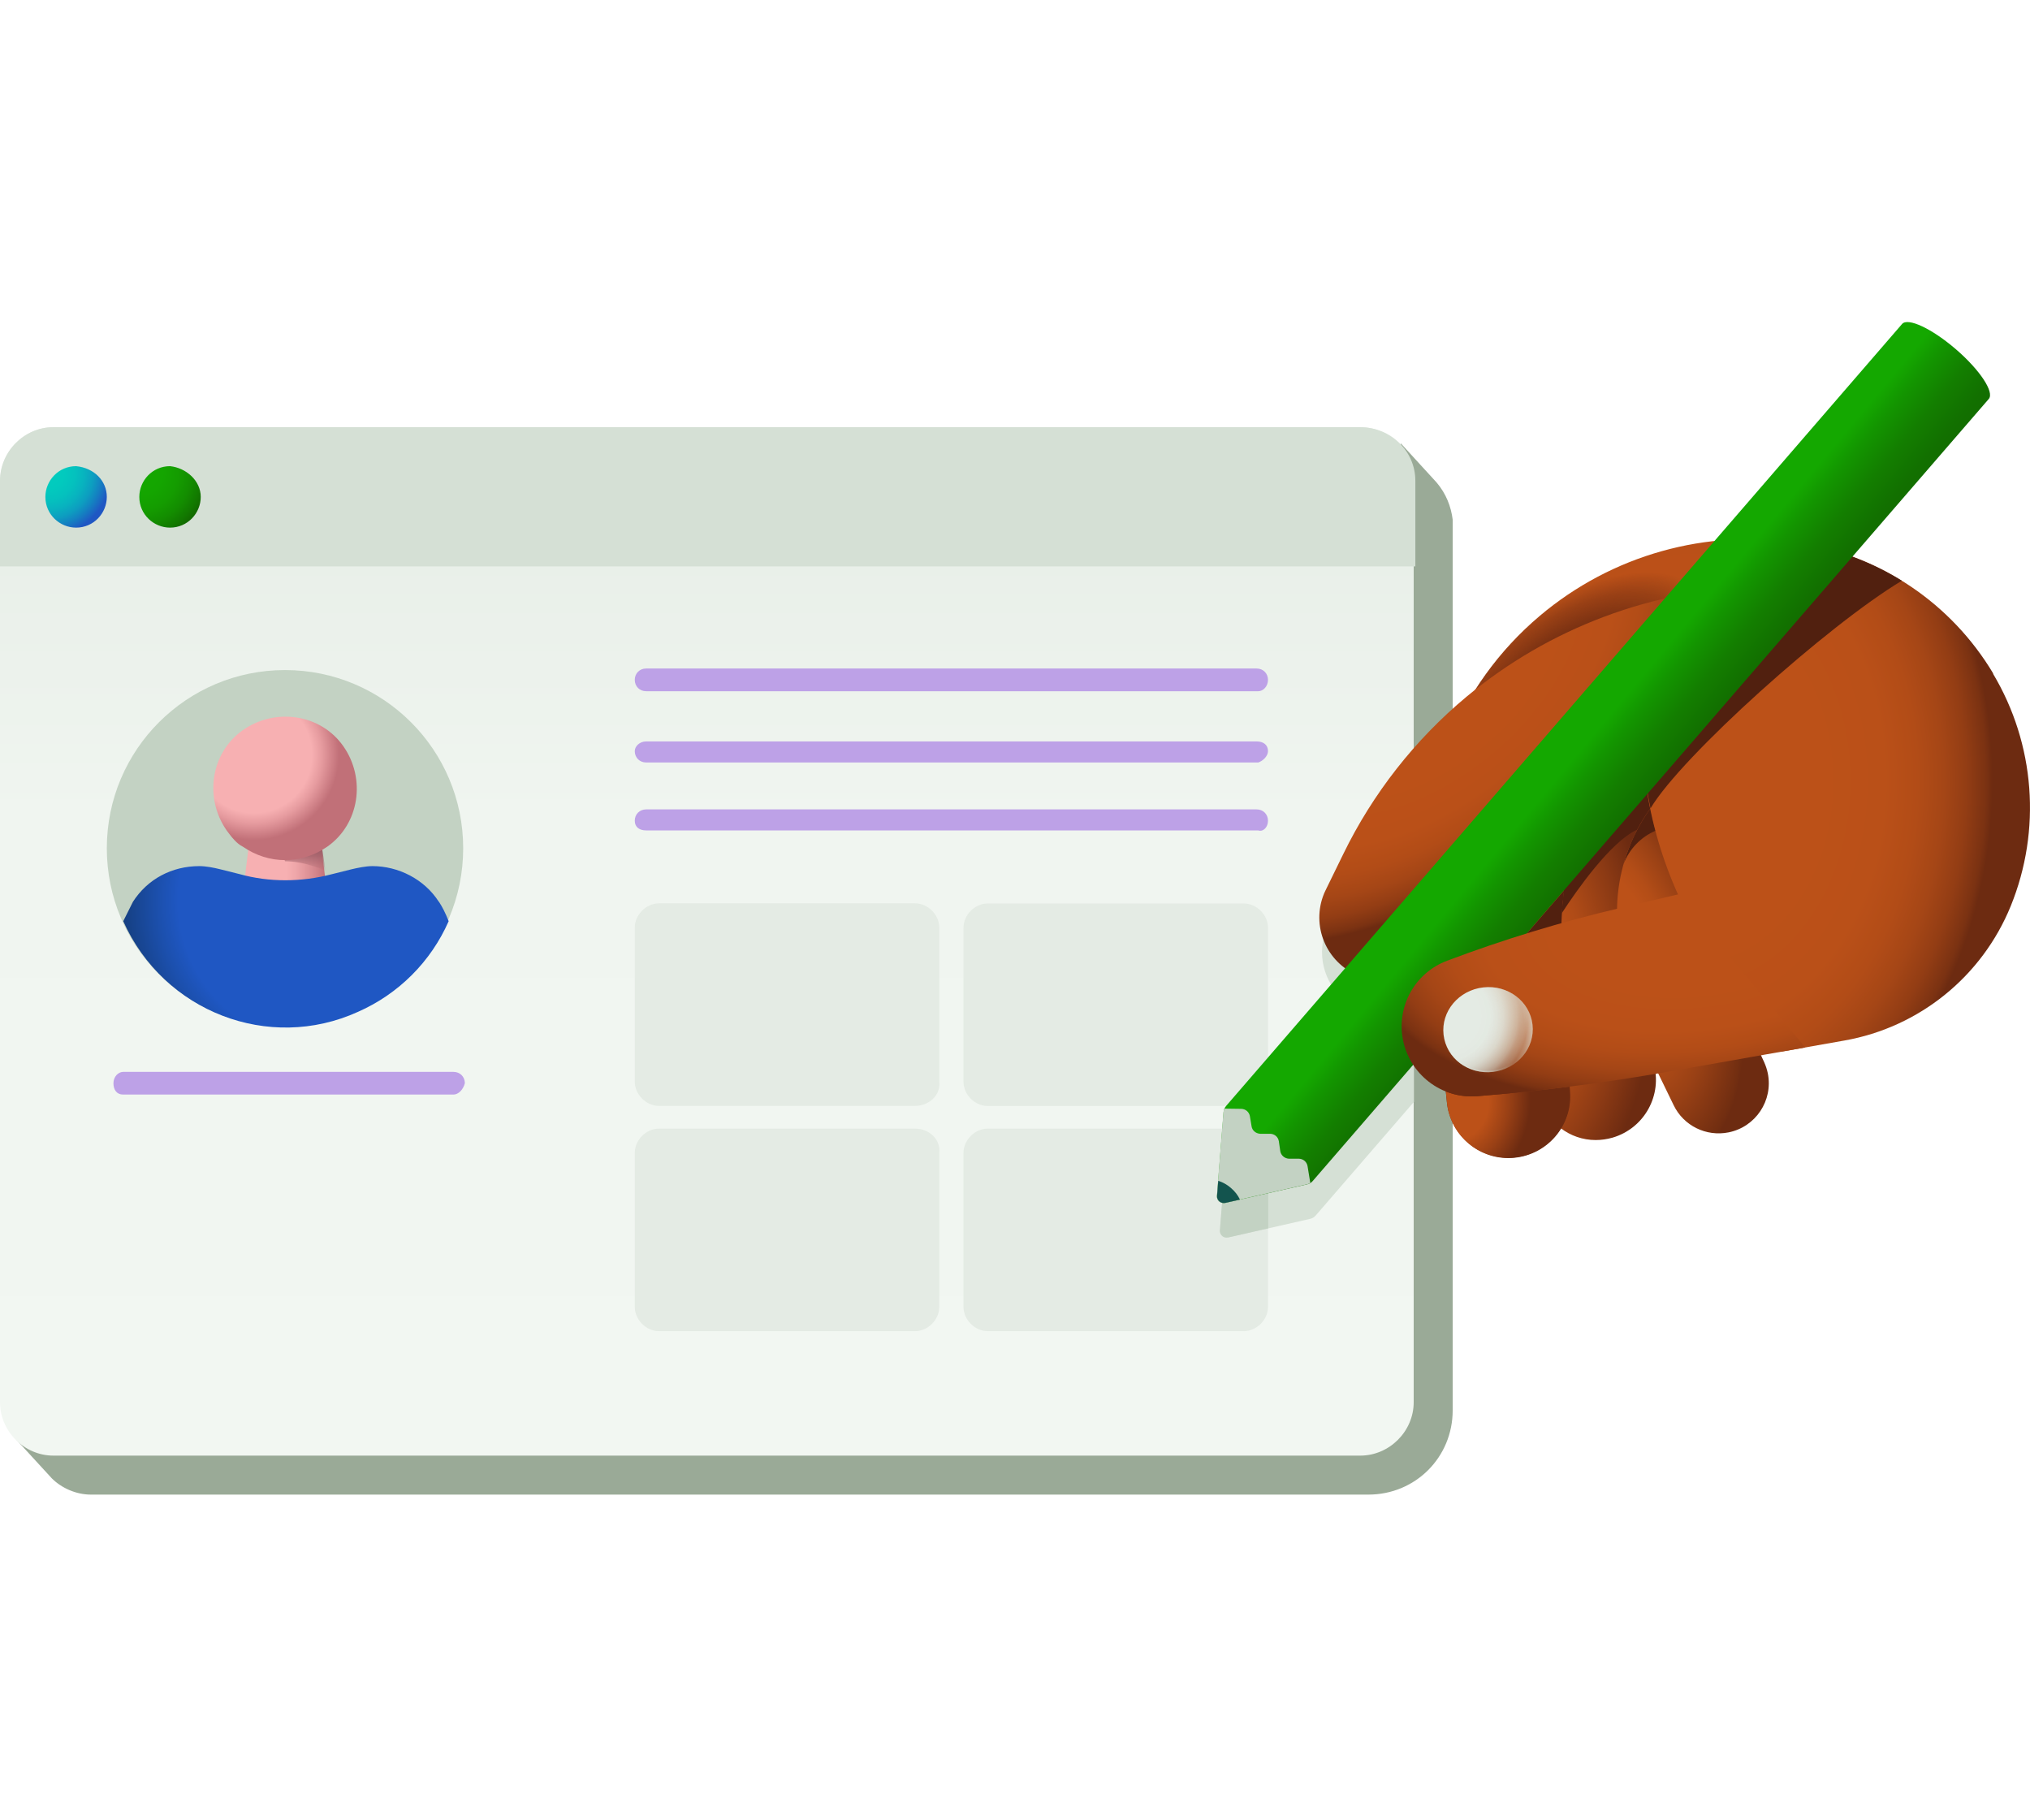<svg xmlns="http://www.w3.org/2000/svg" width="145" height="130" viewBox="0 0 145 130" fill="none"><path d="M102.599 34.44L100.058 31.663V32.938L100.176 33.166H6.474C4.389 33.166 2.659 34.904 2.659 36.981V102.223L1.156 102.806L3.705 105.582C4.397 106.274 5.444 106.739 6.482 106.739H97.746C101.096 106.739 103.763 104.08 103.763 100.721V37.107C103.645 36.179 103.299 35.259 102.607 34.449L102.599 34.44Z" fill="#9AAA97"></path><path d="M3.815 30.509H97.163C99.248 30.509 100.978 32.248 100.978 34.324V100.14C100.978 102.225 99.24 103.955 97.163 103.955H3.815C1.73 103.955 0 102.216 0 100.14V34.442C0 32.248 1.739 30.509 3.815 30.509Z" fill="url(#paint0_linear_2489_4782)"></path><path d="M97.163 30.509H3.815C1.73 30.509 0 32.248 0 34.324V40.451H101.096V34.324C101.096 32.239 99.358 30.509 97.163 30.509Z" fill="#D5E0D5"></path><path d="M65.353 78.98H47.08C46.151 78.98 45.341 78.169 45.341 77.241V66.252C45.341 65.323 46.151 64.513 47.08 64.513H65.353C66.281 64.513 67.091 65.323 67.091 66.252V77.241C67.209 78.169 66.399 78.98 65.353 78.98ZM88.833 64.522H70.56C69.632 64.522 68.821 65.332 68.821 66.26V77.249C68.821 78.178 69.632 78.988 70.56 78.988H88.833C89.761 78.988 90.572 78.178 90.572 77.249V66.26C90.572 65.332 89.761 64.522 88.833 64.522ZM65.353 80.6H47.08C46.151 80.6 45.341 81.41 45.341 82.339V93.328C45.341 94.256 46.151 95.067 47.08 95.067H65.353C66.281 95.067 67.091 94.256 67.091 93.328V82.339C67.209 81.41 66.399 80.6 65.353 80.6ZM88.833 80.6H70.56C69.632 80.6 68.821 81.41 68.821 82.339V93.328C68.821 94.256 69.632 95.067 70.56 95.067H88.833C89.761 95.067 90.572 94.256 90.572 93.328V82.339C90.572 81.41 89.761 80.6 88.833 80.6Z" fill="#E4EBE4"></path><path d="M32.385 78.17H8.795C8.33 78.17 8.103 77.824 8.103 77.36C8.103 76.896 8.449 76.55 8.795 76.55H32.393C32.858 76.55 33.204 76.896 33.204 77.36C33.085 77.824 32.739 78.17 32.393 78.17H32.385ZM90.571 48.554C90.571 48.09 90.225 47.743 89.761 47.743H46.151C45.687 47.743 45.341 48.09 45.341 48.554C45.341 49.018 45.687 49.364 46.151 49.364H89.879C90.225 49.364 90.571 49.018 90.571 48.554ZM90.571 53.643C90.571 53.179 90.225 52.951 89.761 52.951H46.151C45.687 52.951 45.341 53.297 45.341 53.643C45.341 54.107 45.687 54.453 46.151 54.453H89.879C90.225 54.335 90.571 53.989 90.571 53.643ZM90.571 58.614C90.571 58.15 90.225 57.804 89.761 57.804H46.151C45.687 57.804 45.341 58.15 45.341 58.614C45.341 59.079 45.687 59.306 46.151 59.306H89.879C90.225 59.425 90.571 59.079 90.571 58.614Z" fill="#BDA1E7"></path><path d="M20.358 73.308C27.388 73.308 33.085 67.611 33.085 60.581C33.085 53.55 27.388 47.853 20.358 47.853C13.327 47.853 7.63 53.55 7.63 60.581C7.63 67.611 13.327 73.308 20.358 73.308Z" fill="#C3D2C3"></path><path d="M23.252 62.901L22.788 59.087H17.927L17.462 62.901H23.243H23.252Z" fill="url(#paint1_linear_2489_4782)"></path><path d="M20.358 61.508C21.86 61.508 23.252 62.2 23.252 62.2L23.024 60.698H20.02L20.366 61.508H20.358Z" fill="url(#paint2_linear_2489_4782)"></path><path d="M17.353 60.471C17.431 60.55 17.431 60.55 17.353 60.471C19.201 61.745 21.514 61.745 23.371 60.471C25.683 58.85 26.147 55.609 24.527 53.297C22.906 50.984 19.665 50.52 17.353 52.141C15.04 53.761 14.576 57.002 16.196 59.315C16.543 59.779 16.889 60.243 17.353 60.471Z" fill="url(#paint3_radial_2489_4782)"></path><path d="M31.346 64.404C30.308 62.783 28.451 61.855 26.603 61.855C26.139 61.855 25.565 61.973 25.101 62.083L23.716 62.429C21.522 63.011 19.209 63.011 17.125 62.429L15.741 62.083C15.276 61.965 14.702 61.855 14.238 61.855C12.272 61.855 10.533 62.783 9.495 64.404C9.267 64.868 9.031 65.332 8.803 65.788C11.698 72.261 19.209 75.156 25.573 72.261C28.468 70.987 30.781 68.674 32.047 65.788C31.819 65.206 31.583 64.75 31.355 64.404H31.346Z" fill="url(#paint4_radial_2489_4782)"></path><path d="M14.339 35.487C14.339 36.643 13.411 37.681 12.145 37.681C10.989 37.681 9.951 36.752 9.951 35.487C9.951 34.331 10.879 33.292 12.145 33.292C13.301 33.411 14.339 34.331 14.339 35.487Z" fill="url(#paint5_radial_2489_4782)"></path><path d="M7.629 35.487C7.629 36.643 6.701 37.681 5.435 37.681C4.279 37.681 3.241 36.752 3.241 35.487C3.241 34.331 4.169 33.292 5.435 33.292C6.709 33.411 7.629 34.331 7.629 35.487Z" fill="url(#paint6_radial_2489_4782)"></path><path d="M100.987 56.14C99.071 58.36 97.433 60.825 96.142 63.475L94.884 66.049C94.808 66.201 94.749 66.353 94.69 66.505C94.007 68.421 94.716 70.489 96.277 71.628L87.786 81.453C87.736 81.512 87.702 81.579 87.668 81.647C87.634 81.714 87.617 81.79 87.609 81.866C87.609 81.874 87.609 81.883 87.609 81.891L87.136 87.867C87.119 88.129 87.314 88.365 87.575 88.382C87.626 88.382 87.677 88.382 87.727 88.373L88.774 88.137L93.576 87.048C93.737 87.015 93.88 86.922 93.99 86.795L100.995 78.692V56.123L100.987 56.14Z" fill="#D5E0D5"></path><path d="M87.668 81.647C87.634 81.715 87.617 81.791 87.609 81.867C87.609 81.875 87.609 81.883 87.609 81.892L87.136 87.868C87.119 88.129 87.314 88.366 87.575 88.382C87.626 88.382 87.677 88.382 87.727 88.374L88.774 88.138L90.588 87.724V82.322C90.588 81.394 89.778 80.584 88.85 80.584H88.537L87.795 81.445C87.744 81.504 87.71 81.571 87.676 81.639L87.668 81.647Z" fill="#C3D2C3"></path><path d="M117.732 56.942L117.166 57.457C113.858 60.47 112.929 65.298 114.879 69.324L119.546 78.928C120.255 80.397 121.867 81.191 123.471 80.87C125.404 80.481 126.661 78.599 126.273 76.658C126.214 76.38 126.13 76.118 126.012 75.856L122.104 67.425" fill="url(#paint7_radial_2489_4782)"></path><path d="M117.891 57.735C117.022 58.934 116.381 60.267 115.976 61.685C116.389 60.621 117.216 59.769 118.263 59.322C118.119 58.798 118.001 58.267 117.891 57.735Z" fill="#51200F"></path><path d="M117.892 57.743C115.621 60.866 114.921 64.858 115.993 68.563L118.111 75.923C118.77 78.202 117.461 80.582 115.174 81.249C114.786 81.358 114.381 81.418 113.975 81.418C112.127 81.418 110.498 80.177 110.025 78.388L108.143 71.357C106.624 65.702 108.152 59.659 112.178 55.405L117.352 49.927" fill="url(#paint8_radial_2489_4782)"></path><path d="M117.596 56.08L112.726 59.414L112.414 59.853C111.958 61.608 111.671 63.414 111.553 65.221C112.608 63.6 115.039 60.123 116.921 59.262C117.2 58.73 117.52 58.215 117.875 57.726C117.765 57.169 117.664 56.62 117.588 56.063L117.596 56.08Z" fill="#51200F"></path><path d="M142.376 48.104C139.38 43.091 134.316 39.673 128.543 38.778C121.892 37.74 115.123 39.639 109.983 43.986C104.134 48.931 101.095 56.443 101.863 64.065L103.349 78.717C103.56 80.827 105.239 82.481 107.349 82.667C109.78 82.878 111.924 81.088 112.135 78.658C112.152 78.43 112.16 78.202 112.135 77.983L111.544 69.002C111.139 62.858 112.701 56.747 116.009 51.548L117.368 49.413C116.887 55.16 118.119 60.925 120.904 65.972L121.107 66.344L127.243 75.105L131.742 74.311C137.093 73.366 141.574 69.737 143.625 64.706C145.828 59.288 145.364 53.143 142.359 48.113L142.376 48.104Z" fill="url(#paint9_radial_2489_4782)"></path><path d="M142.376 48.104C139.38 43.091 134.316 39.673 128.543 38.778C121.892 37.74 115.123 39.639 109.983 43.986C104.134 48.931 101.095 56.443 101.863 64.065L103.349 78.717C103.56 80.827 105.239 82.481 107.349 82.667C109.78 82.878 111.924 81.088 112.135 78.658C112.152 78.43 112.16 78.202 112.135 77.983L111.544 69.002C111.139 62.858 112.701 56.747 116.009 51.548L117.368 49.413C116.887 55.16 118.119 60.925 120.904 65.972L121.107 66.344L127.243 75.105L131.742 74.311C137.093 73.366 141.574 69.737 143.625 64.706C145.828 59.288 145.364 53.143 142.359 48.113L142.376 48.104Z" fill="url(#paint10_radial_2489_4782)"></path><path d="M102.86 73.821L102.986 75.087C102.733 72.572 109.705 67.66 111.503 67.204C111.503 65.989 111.57 64.782 111.722 63.584L102.868 73.83L102.86 73.821Z" fill="#51200F"></path><path d="M135.852 41.478C133.759 40.179 131.438 39.292 129.016 38.853L117.301 51.016C117.242 53.269 117.436 55.523 117.892 57.734C120.111 53.995 130.594 44.618 135.852 41.47V41.478Z" fill="#51200F"></path><path d="M112.128 77.603C109.933 77.881 107.73 78.109 105.527 78.286C104.759 78.346 103.991 78.236 103.274 77.949L103.35 78.708C103.578 81.139 105.738 82.92 108.161 82.684C110.549 82.456 112.322 80.363 112.145 77.974L112.119 77.603H112.128Z" fill="url(#paint11_radial_2489_4782)"></path><path d="M117.352 53.752L113.891 55.634C109.021 58.284 105.13 62.411 102.767 67.433C101.788 69.518 99.383 70.522 97.214 69.746C94.884 68.918 93.669 66.353 94.496 64.023C94.555 63.863 94.614 63.711 94.69 63.567L95.948 60.993C98.058 56.663 101.062 52.831 104.759 49.751C110.667 44.839 118.061 42.062 125.741 41.893H126.028" fill="url(#paint12_radial_2489_4782)"></path><path d="M142.056 28.49C142.47 28.009 141.423 26.422 139.71 24.945C137.996 23.468 136.275 22.658 135.861 23.139L87.583 78.979C87.474 79.106 87.406 79.257 87.398 79.426L86.925 85.402C86.9 85.663 87.102 85.891 87.364 85.917C87.415 85.917 87.465 85.917 87.516 85.908L93.365 84.583C93.525 84.549 93.677 84.457 93.778 84.33L142.056 28.49Z" fill="url(#paint13_linear_2489_4782)"></path><path d="M93.591 84.473L93.397 83.283C93.346 82.979 93.093 82.76 92.781 82.751H92.064C91.76 82.734 91.498 82.515 91.448 82.211L91.346 81.502C91.296 81.198 91.042 80.979 90.73 80.97H90.013C89.701 80.954 89.439 80.734 89.397 80.43L89.279 79.721C89.228 79.418 88.975 79.198 88.663 79.19L87.456 79.173C87.422 79.257 87.397 79.342 87.388 79.426L86.916 85.401C86.89 85.662 87.093 85.89 87.355 85.916C87.405 85.916 87.456 85.916 87.506 85.907L93.355 84.582C93.439 84.565 93.515 84.532 93.591 84.481V84.473Z" fill="#C3D2C3"></path><path d="M87.92 84.836C87.658 84.608 87.346 84.431 87.017 84.33L86.932 85.402C86.907 85.663 87.109 85.891 87.371 85.916C87.422 85.916 87.472 85.916 87.523 85.908L88.57 85.672C88.418 85.351 88.198 85.073 87.928 84.845L87.92 84.836Z" fill="#13544E"></path><path d="M119.875 63.871L115.705 64.85C111.511 65.837 107.383 67.095 103.357 68.614C101.104 69.466 99.779 71.787 100.192 74.159C100.64 76.708 102.952 78.497 105.527 78.286C110.093 77.915 114.625 77.333 119.141 76.539L127.26 75.105L128.948 74.809L119.875 63.888V63.871Z" fill="url(#paint14_radial_2489_4782)"></path><g opacity="0.5"><path d="M106.629 76.556C108.385 76.358 109.655 74.846 109.467 73.179C109.279 71.511 107.704 70.32 105.949 70.518C104.193 70.716 102.923 72.228 103.111 73.895C103.299 75.562 104.874 76.754 106.629 76.556Z" fill="url(#paint15_radial_2489_4782)"></path></g><path d="M106.629 76.555C108.385 76.358 109.655 74.846 109.467 73.178C109.279 71.511 107.704 70.32 105.949 70.517C104.193 70.715 102.923 72.227 103.111 73.895C103.299 75.562 104.874 76.753 106.629 76.555Z" fill="url(#paint16_radial_2489_4782)"></path><path d="M106.629 76.555C108.385 76.358 109.655 74.846 109.467 73.178C109.279 71.511 107.704 70.32 105.949 70.517C104.193 70.715 102.923 72.227 103.111 73.895C103.299 75.562 104.874 76.753 106.629 76.555Z" fill="url(#paint17_radial_2489_4782)"></path><path d="M109.147 72.144C109.501 72.887 109.527 73.756 109.206 74.516C108.556 76.085 106.7 76.87 105.054 76.271C104.337 76.018 103.729 75.495 103.375 74.819C103.729 75.545 104.353 76.102 105.113 76.372C106.759 76.971 108.615 76.186 109.265 74.617C109.603 73.815 109.56 72.904 109.147 72.136V72.144Z" fill="url(#paint18_radial_2489_4782)"></path><defs><linearGradient id="paint0_linear_2489_4782" x1="50.489" y1="103.972" x2="50.489" y2="30.517" gradientUnits="userSpaceOnUse"><stop stop-color="#F2F7F2"></stop><stop offset="0.62" stop-color="#F0F5F0"></stop><stop offset="0.91" stop-color="#E8EFE8"></stop><stop offset="1" stop-color="#E4EBE4"></stop></linearGradient><linearGradient id="paint1_linear_2489_4782" x1="17.437" y1="60.994" x2="23.302" y2="60.994" gradientUnits="userSpaceOnUse"><stop offset="0.52" stop-color="#F7B0B2"></stop><stop offset="0.64" stop-color="#EEA5A8"></stop><stop offset="0.86" stop-color="#D5878D"></stop><stop offset="1" stop-color="#C17078"></stop></linearGradient><linearGradient id="paint2_linear_2489_4782" x1="21.632" y1="62.217" x2="21.632" y2="60.74" gradientUnits="userSpaceOnUse"><stop stop-color="#A06069" stop-opacity="0"></stop><stop offset="0.46" stop-color="#A06069" stop-opacity="0.5"></stop><stop offset="0.82" stop-color="#A06069" stop-opacity="0.86"></stop><stop offset="1" stop-color="#A06069"></stop></linearGradient><radialGradient id="paint3_radial_2489_4782" cx="0" cy="0" r="1" gradientUnits="userSpaceOnUse" gradientTransform="translate(18.131 53.916) scale(6.085 6.085)"><stop offset="0.68" stop-color="#F7B0B2"></stop><stop offset="0.8" stop-color="#E69B9F"></stop><stop offset="1" stop-color="#C17078"></stop></radialGradient><radialGradient id="paint4_radial_2489_4782" cx="0" cy="0" r="1" gradientUnits="userSpaceOnUse" gradientTransform="translate(23.202 64.246) scale(15.412 15.412)"><stop offset="0.68" stop-color="#1F57C3"></stop><stop offset="0.77" stop-color="#1C50AE"></stop><stop offset="0.97" stop-color="#143C79"></stop><stop offset="1" stop-color="#133970"></stop></radialGradient><radialGradient id="paint5_radial_2489_4782" cx="0" cy="0" r="1" gradientUnits="userSpaceOnUse" gradientTransform="translate(10.035 33.743) rotate(34.805) scale(4.83)"><stop stop-color="#14A800"></stop><stop offset="0.33" stop-color="#14A500"></stop><stop offset="0.56" stop-color="#149C00"></stop><stop offset="0.75" stop-color="#138D00"></stop><stop offset="0.92" stop-color="#127800"></stop><stop offset="1" stop-color="#126B00"></stop></radialGradient><radialGradient id="paint6_radial_2489_4782" cx="0" cy="0" r="1" gradientUnits="userSpaceOnUse" gradientTransform="translate(3.392 33.743) rotate(37.381) scale(4.541)"><stop stop-color="#01CDBE"></stop><stop offset="0.26" stop-color="#02CABE"></stop><stop offset="0.44" stop-color="#04C1BE"></stop><stop offset="0.59" stop-color="#08B2BF"></stop><stop offset="0.73" stop-color="#0D9DC0"></stop><stop offset="0.85" stop-color="#1481C1"></stop><stop offset="0.97" stop-color="#1D60C3"></stop><stop offset="1" stop-color="#1F57C3"></stop></radialGradient><radialGradient id="paint7_radial_2489_4782" cx="0" cy="0" r="1" gradientUnits="userSpaceOnUse" gradientTransform="translate(114.674 68.062) rotate(-19.52) scale(9.563 17.5)"><stop offset="0.38" stop-color="#BC5118"></stop><stop offset="0.49" stop-color="#B34D17"></stop><stop offset="0.67" stop-color="#9A4115"></stop><stop offset="0.9" stop-color="#722E11"></stop><stop offset="0.92" stop-color="#6D2B11"></stop></radialGradient><radialGradient id="paint8_radial_2489_4782" cx="0" cy="0" r="1" gradientUnits="userSpaceOnUse" gradientTransform="translate(107.299 70.099) scale(11.766 19.531)"><stop offset="0.38" stop-color="#BC5118"></stop><stop offset="0.51" stop-color="#AF4B17"></stop><stop offset="0.74" stop-color="#8C3A14"></stop><stop offset="0.92" stop-color="#6D2B11"></stop></radialGradient><radialGradient id="paint9_radial_2489_4782" cx="0" cy="0" r="1" gradientUnits="userSpaceOnUse" gradientTransform="translate(120.879 55.747) scale(23.27 30.25)"><stop offset="0.38" stop-color="#BC5118"></stop><stop offset="0.59" stop-color="#BA5018"></stop><stop offset="0.69" stop-color="#B24C17"></stop><stop offset="0.77" stop-color="#A54616"></stop><stop offset="0.84" stop-color="#933D14"></stop><stop offset="0.9" stop-color="#7B3212"></stop><stop offset="0.92" stop-color="#6D2B11"></stop></radialGradient><radialGradient id="paint10_radial_2489_4782" cx="0" cy="0" r="1" gradientUnits="userSpaceOnUse" gradientTransform="translate(112.322 49.034) rotate(-34.8) scale(12.365 6.553)"><stop offset="0.38" stop-color="#6D2B11"></stop><stop offset="0.47" stop-color="#6D2B11" stop-opacity="0.93"></stop><stop offset="0.59" stop-color="#6D2B11" stop-opacity="0.74"></stop><stop offset="0.75" stop-color="#6D2B11" stop-opacity="0.44"></stop><stop offset="0.92" stop-color="#6D2B11" stop-opacity="0"></stop></radialGradient><radialGradient id="paint11_radial_2489_4782" cx="0" cy="0" r="1" gradientUnits="userSpaceOnUse" gradientTransform="translate(104.226 78.775) rotate(6.91) scale(5.52 6.789)"><stop offset="0.38" stop-color="#BC5118"></stop><stop offset="0.63" stop-color="#9B4115"></stop><stop offset="0.92" stop-color="#6D2B11"></stop></radialGradient><radialGradient id="paint12_radial_2489_4782" cx="0" cy="0" r="1" gradientUnits="userSpaceOnUse" gradientTransform="translate(101.754 48.093) rotate(-39.76) scale(27.152 15.477)"><stop offset="0.38" stop-color="#BC5118"></stop><stop offset="0.59" stop-color="#BA5018"></stop><stop offset="0.69" stop-color="#B24C17"></stop><stop offset="0.77" stop-color="#A54616"></stop><stop offset="0.84" stop-color="#933D14"></stop><stop offset="0.9" stop-color="#7B3212"></stop><stop offset="0.92" stop-color="#6D2B11"></stop></radialGradient><linearGradient id="paint13_linear_2489_4782" x1="111.95" y1="54.165" x2="118.382" y2="59.524" gradientUnits="userSpaceOnUse"><stop offset="0.04" stop-color="#14A800"></stop><stop offset="0.21" stop-color="#139500"></stop><stop offset="0.47" stop-color="#137E00"></stop><stop offset="0.71" stop-color="#127000"></stop><stop offset="0.92" stop-color="#126B00"></stop></linearGradient><radialGradient id="paint14_radial_2489_4782" cx="0" cy="0" r="1" gradientUnits="userSpaceOnUse" gradientTransform="translate(121.728 64.709) rotate(-9.25) scale(26.789 14.734)"><stop offset="0.38" stop-color="#BC5118"></stop><stop offset="0.59" stop-color="#BA5018"></stop><stop offset="0.69" stop-color="#B24C17"></stop><stop offset="0.77" stop-color="#A54616"></stop><stop offset="0.84" stop-color="#933D14"></stop><stop offset="0.9" stop-color="#7B3212"></stop><stop offset="0.92" stop-color="#6D2B11"></stop></radialGradient><radialGradient id="paint15_radial_2489_4782" cx="0" cy="0" r="1" gradientUnits="userSpaceOnUse" gradientTransform="translate(79.431 67.07) rotate(-0.66) scale(6.346 6.029)"><stop offset="0.43" stop-color="#E4EBE4"></stop><stop offset="0.49" stop-color="#E3EAE3" stop-opacity="0.91"></stop><stop offset="0.64" stop-color="#DFE8DF" stop-opacity="0.68"></stop><stop offset="0.84" stop-color="#DAE4DA" stop-opacity="0.32"></stop><stop offset="1" stop-color="#D5E0D5" stop-opacity="0"></stop></radialGradient><radialGradient id="paint16_radial_2489_4782" cx="0" cy="0" r="1" gradientUnits="userSpaceOnUse" gradientTransform="translate(102 74) scale(8 7.6)"><stop offset="0.43" stop-color="#D5E0D5" stop-opacity="0"></stop><stop offset="0.56" stop-color="#D5E0D5" stop-opacity="0"></stop><stop offset="0.64" stop-color="#D6E1D6" stop-opacity="0.05"></stop><stop offset="0.71" stop-color="#D7E1D7" stop-opacity="0.11"></stop><stop offset="0.76" stop-color="#D8E2D8" stop-opacity="0.19"></stop><stop offset="0.82" stop-color="#DAE3DA" stop-opacity="0.31"></stop><stop offset="0.87" stop-color="#DCE5DC" stop-opacity="0.44"></stop><stop offset="0.91" stop-color="#DEE7DE" stop-opacity="0.61"></stop><stop offset="0.96" stop-color="#E1E9E1" stop-opacity="0.79"></stop><stop offset="1" stop-color="#E4EBE4"></stop></radialGradient><radialGradient id="paint17_radial_2489_4782" cx="0" cy="0" r="1" gradientUnits="userSpaceOnUse" gradientTransform="translate(103 72.5) rotate(14.036) scale(6.185 5.875)"><stop offset="0.43" stop-color="#E4EBE4"></stop><stop offset="0.56" stop-color="#E4EBE4" stop-opacity="0.99"></stop><stop offset="0.64" stop-color="#E3EAE3" stop-opacity="0.95"></stop><stop offset="0.71" stop-color="#E2EAE2" stop-opacity="0.89"></stop><stop offset="0.76" stop-color="#E1E9E1" stop-opacity="0.81"></stop><stop offset="0.82" stop-color="#DFE8DF" stop-opacity="0.69"></stop><stop offset="0.87" stop-color="#DDE6DD" stop-opacity="0.56"></stop><stop offset="0.91" stop-color="#DBE4DB" stop-opacity="0.39"></stop><stop offset="0.96" stop-color="#D8E2D8" stop-opacity="0.21"></stop><stop offset="1" stop-color="#D5E0D5" stop-opacity="0"></stop></radialGradient><radialGradient id="paint18_radial_2489_4782" cx="0" cy="0" r="1" gradientUnits="userSpaceOnUse" gradientTransform="translate(101.5 72) rotate(14.931) scale(7.762 7.374)"><stop offset="0.43" stop-color="#E4EBE4"></stop><stop offset="0.49" stop-color="#E3EAE3" stop-opacity="0.91"></stop><stop offset="0.64" stop-color="#DFE8DF" stop-opacity="0.68"></stop><stop offset="0.84" stop-color="#DAE4DA" stop-opacity="0.32"></stop><stop offset="1" stop-color="#D5E0D5" stop-opacity="0"></stop></radialGradient></defs></svg>